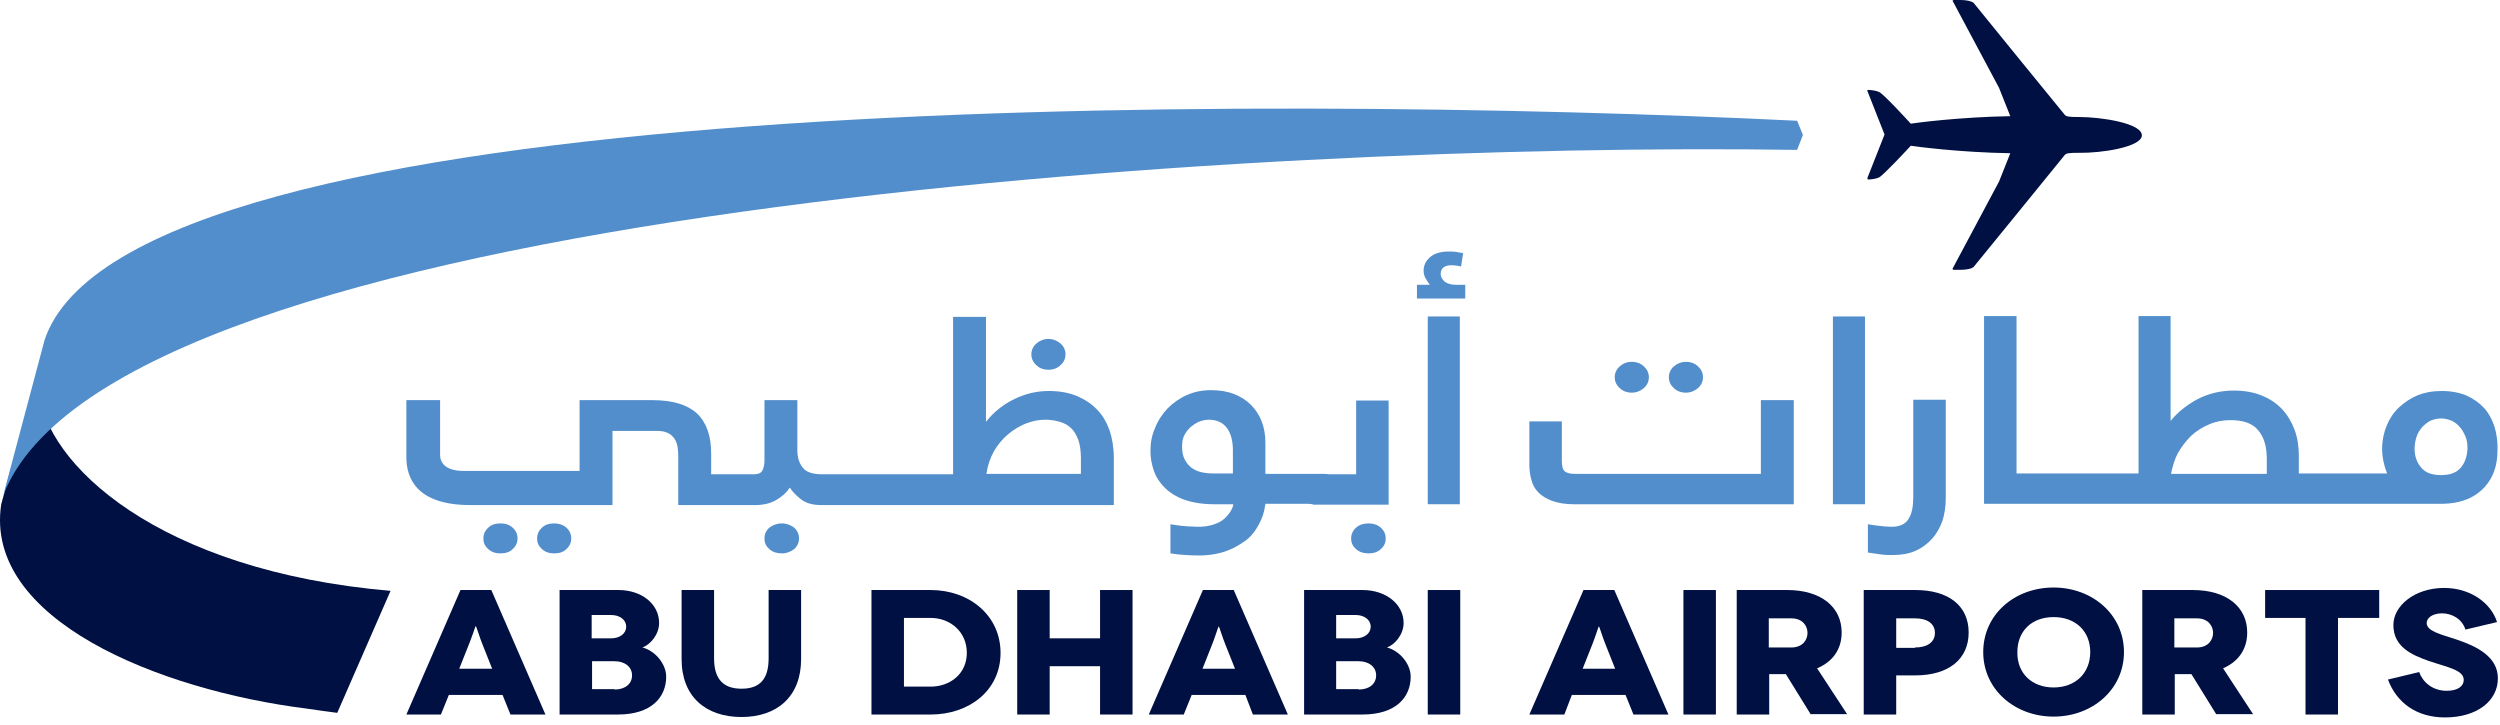 <svg xmlns="http://www.w3.org/2000/svg" width="238" height="69" viewBox="0 0 238 69" fill="none"><path d="M203.906 12.883C203.906 11.733 200.061 11.139 197.92 11.139C196.929 11.139 196.731 11.099 196.573 10.941C196.454 10.822 187.891 0.277 187.891 0.277C187.891 0.277 187.614 0 186.583 0C186.425 0 185.989 0 185.989 0C185.949 0 185.909 0.04 185.909 0.04C185.87 0.079 185.87 0.119 185.909 0.119L190.309 8.364C190.349 8.443 190.864 9.751 191.38 11.06C186.583 11.139 182.381 11.694 181.906 11.773C181.509 11.337 179.289 8.919 178.893 8.76C178.457 8.562 177.862 8.562 177.862 8.562C177.823 8.562 177.783 8.562 177.783 8.602C177.744 8.642 177.744 8.681 177.783 8.681C177.783 8.681 178.933 11.615 179.408 12.804C178.933 13.993 177.783 16.926 177.783 16.926C177.783 16.966 177.783 17.006 177.783 17.045C177.823 17.085 177.823 17.085 177.862 17.085C177.902 17.085 178.457 17.085 178.893 16.887C179.289 16.689 181.509 14.31 181.906 13.874C182.381 13.953 186.544 14.508 191.38 14.588C190.864 15.896 190.349 17.204 190.309 17.283L185.909 25.528C185.87 25.568 185.87 25.608 185.909 25.647C185.909 25.687 185.949 25.687 185.989 25.687C185.989 25.687 186.108 25.687 186.266 25.687H186.583C187.654 25.687 187.891 25.409 187.891 25.409C187.891 25.409 196.493 14.865 196.573 14.746C196.731 14.588 196.929 14.548 197.92 14.548C200.061 14.588 203.906 13.993 203.906 12.883Z" fill="#001042"></path><path d="M37.18 56.249C15.06 54.346 4.239 44.159 3.684 37.063C3.604 36.072 3.684 35.121 3.921 34.17L0.116 48.004C-1.549 58.945 15.021 65.684 29.252 67.467C30.282 67.626 31.234 67.745 32.106 67.864L37.18 56.249Z" fill="#001042"></path><path d="M3.922 34.17L4.041 33.734C4.001 33.893 3.961 34.051 3.922 34.17Z" fill="#001042"></path><path d="M0.314 47.132C0.314 47.132 0.195 47.529 0.314 47.132C10.898 19.86 119.988 13.478 171.084 14.27L171.639 12.843L171.084 11.496C119.79 8.998 12.167 8.443 4.239 32.386L0.314 47.132Z" fill="#528ECB"></path><path d="M47.843 66.159H42.729L41.976 68.023H38.686L43.839 56.17H46.773L51.926 68.023H48.596L47.843 66.159ZM46.852 63.662L45.94 61.363C45.663 60.689 45.346 59.619 45.306 59.619H45.266C45.266 59.619 44.91 60.689 44.632 61.363L43.72 63.662H46.852Z" fill="#001042"></path><path d="M58.863 56.17C61.162 56.17 62.747 57.558 62.747 59.302C62.747 60.412 61.915 61.363 61.162 61.641C62.391 61.958 63.421 63.226 63.421 64.415C63.421 66.397 61.994 68.023 58.823 68.023H53.273V56.17H58.863ZM58.189 60.768C59.021 60.768 59.616 60.293 59.616 59.658C59.616 59.024 59.021 58.549 58.189 58.549H56.326V60.768H58.189ZM58.506 65.644C59.537 65.644 60.171 65.089 60.171 64.296C60.171 63.464 59.457 62.949 58.506 62.949H56.365V65.605H58.506V65.644Z" fill="#001042"></path><path d="M76.265 56.17V62.75C76.265 66.318 73.966 68.26 70.596 68.26C67.187 68.26 64.888 66.318 64.888 62.75V56.17H67.98V62.671C67.98 64.693 68.892 65.565 70.596 65.565C72.301 65.565 73.173 64.693 73.173 62.671V56.17H76.265Z" fill="#001042"></path><path d="M88.593 56.17C92.279 56.17 95.252 58.588 95.252 62.156C95.252 65.723 92.279 68.023 88.593 68.023H82.964V56.17H88.593ZM88.593 65.367C90.416 65.367 92.041 64.177 92.041 62.156C92.041 60.134 90.456 58.826 88.593 58.826H86.056V65.367H88.593Z" fill="#001042"></path><path d="M107.818 56.17V68.023H104.726V63.424H99.93V68.023H96.838V56.17H99.93V60.768H104.726V56.17H107.818Z" fill="#001042"></path><path d="M118.561 66.159H113.447L112.694 68.023H109.364L114.517 56.17H117.451L122.604 68.023H119.274L118.561 66.159ZM117.57 63.662L116.658 61.363C116.381 60.689 116.063 59.619 116.024 59.619C115.984 59.619 115.667 60.689 115.39 61.363L114.478 63.662H117.57Z" fill="#001042"></path><path d="M129.7 56.17C131.999 56.17 133.624 57.558 133.624 59.302C133.624 60.412 132.792 61.363 132.039 61.641C133.267 61.958 134.298 63.226 134.298 64.415C134.298 66.397 132.871 68.023 129.7 68.023H124.15V56.17H129.7ZM129.066 60.768C129.898 60.768 130.493 60.293 130.493 59.658C130.493 59.024 129.898 58.549 129.066 58.549H127.202V60.768H129.066ZM129.343 65.644C130.374 65.644 131.008 65.089 131.008 64.296C131.008 63.464 130.294 62.949 129.343 62.949H127.202V65.605H129.343V65.644Z" fill="#001042"></path><path d="M139.015 56.17H135.923V68.023H139.015V56.17Z" fill="#001042"></path><path d="M154.752 66.159H149.639L148.925 68.023H145.595L150.749 56.17H153.682L158.835 68.023H155.505L154.752 66.159ZM153.761 63.662L152.85 61.363C152.572 60.689 152.255 59.619 152.215 59.619C152.176 59.619 151.859 60.689 151.581 61.363L150.669 63.662H153.761Z" fill="#001042"></path><path d="M163.354 56.17H160.262V68.023H163.354V56.17Z" fill="#001042"></path><path d="M172.392 68.023L170.014 64.177H168.428V68.023H165.336V56.17H170.133C173.383 56.17 175.326 57.795 175.326 60.214C175.326 61.799 174.493 62.988 172.987 63.623L175.841 67.983H172.392V68.023ZM168.388 61.641H170.529C171.639 61.641 172.075 60.887 172.075 60.253C172.075 59.619 171.639 58.866 170.529 58.866H168.388V61.641Z" fill="#001042"></path><path d="M182.342 56.17C185.513 56.17 187.416 57.676 187.416 60.214C187.416 62.75 185.513 64.296 182.342 64.296H180.519V68.023H177.427V56.17H182.342ZM182.302 61.641C183.492 61.641 184.205 61.125 184.205 60.253C184.205 59.381 183.492 58.866 182.302 58.866H180.519V61.68H182.302V61.641Z" fill="#001042"></path><path d="M195.502 55.932C199.189 55.932 202.202 58.509 202.202 62.077C202.202 65.644 199.189 68.221 195.502 68.221C191.816 68.221 188.803 65.644 188.803 62.077C188.803 58.509 191.776 55.932 195.502 55.932ZM195.502 65.446C197.603 65.446 198.991 64.059 198.991 62.077C198.991 60.095 197.603 58.747 195.502 58.747C193.401 58.747 192.054 60.095 192.054 62.077C192.014 64.059 193.401 65.446 195.502 65.446Z" fill="#001042"></path><path d="M211.002 68.023L208.623 64.177H207.038V68.023H203.946V56.17H208.742C211.993 56.17 213.935 57.795 213.935 60.214C213.935 61.799 213.103 62.988 211.636 63.623L214.49 67.983H211.002V68.023ZM206.998 61.641H209.139C210.249 61.641 210.685 60.887 210.685 60.253C210.685 59.619 210.249 58.866 209.139 58.866H206.998V61.641Z" fill="#001042"></path><path d="M226.501 56.17V58.826H222.577V68.023H219.485V58.826H215.64V56.17H226.501Z" fill="#001042"></path><path d="M234.707 59.936C234.389 58.905 233.398 58.39 232.487 58.39C231.575 58.39 231.02 58.826 231.02 59.302C231.02 60.094 232.328 60.372 233.874 60.887C235.777 61.522 237.798 62.513 237.798 64.574C237.798 66.754 235.777 68.3 232.764 68.3C230.069 68.3 228.166 66.913 227.333 64.693L230.307 63.979C230.624 64.891 231.535 65.763 232.923 65.763C234.033 65.763 234.548 65.287 234.548 64.732C234.548 63.781 233.042 63.543 231.179 62.909C229.633 62.354 227.849 61.601 227.849 59.5C227.849 57.676 229.87 55.972 232.685 55.972C235.143 55.972 237.125 57.359 237.719 59.222L234.707 59.936Z" fill="#001042"></path><path d="M47.645 49.828C47.169 49.828 46.772 49.947 46.495 50.224C46.178 50.502 46.019 50.858 46.019 51.255C46.019 51.691 46.178 52.008 46.495 52.285C46.812 52.563 47.169 52.682 47.645 52.682C48.12 52.682 48.517 52.563 48.794 52.285C49.111 52.008 49.27 51.651 49.27 51.255C49.27 50.858 49.111 50.502 48.794 50.224C48.477 49.947 48.12 49.828 47.645 49.828Z" fill="#528ECB"></path><path d="M52.758 49.828C52.282 49.828 51.886 49.947 51.608 50.224C51.291 50.502 51.133 50.858 51.133 51.255C51.133 51.691 51.291 52.008 51.608 52.285C51.926 52.563 52.282 52.682 52.758 52.682C53.234 52.682 53.63 52.563 53.908 52.285C54.225 52.008 54.383 51.651 54.383 51.255C54.383 50.858 54.225 50.502 53.908 50.224C53.59 49.947 53.194 49.828 52.758 49.828Z" fill="#528ECB"></path><path d="M74.441 49.828C73.966 49.828 73.569 49.986 73.252 50.224C72.935 50.502 72.776 50.858 72.776 51.255C72.776 51.691 72.935 52.008 73.252 52.285C73.569 52.563 73.966 52.682 74.441 52.682C74.877 52.682 75.274 52.523 75.591 52.285C75.908 52.008 76.067 51.651 76.067 51.255C76.067 50.858 75.908 50.502 75.591 50.224C75.274 49.986 74.877 49.828 74.441 49.828Z" fill="#528ECB"></path><path d="M99.811 35.2C100.287 35.2 100.683 35.042 100.961 34.764C101.278 34.487 101.436 34.13 101.436 33.734C101.436 33.337 101.278 32.981 100.961 32.703C100.643 32.426 100.247 32.267 99.811 32.267C99.375 32.267 98.979 32.426 98.662 32.703C98.344 32.981 98.186 33.337 98.186 33.734C98.186 34.13 98.344 34.487 98.662 34.764C98.979 35.081 99.375 35.2 99.811 35.2Z" fill="#528ECB"></path><path d="M102.903 45.11H93.905C94.024 44.318 94.261 43.604 94.618 42.97C94.975 42.336 95.451 41.781 95.966 41.344C96.481 40.908 97.076 40.552 97.671 40.314C98.305 40.076 98.899 39.957 99.494 39.957C100.009 39.957 100.485 40.036 100.881 40.155C101.317 40.274 101.674 40.472 101.952 40.75C102.269 41.027 102.467 41.424 102.665 41.9C102.824 42.375 102.903 42.97 102.903 43.644V45.11ZM105.638 40.988C105.361 40.235 105.004 39.561 104.449 39.006C103.934 38.451 103.26 38.015 102.507 37.698C101.754 37.38 100.842 37.222 99.851 37.222C98.741 37.222 97.671 37.46 96.6 37.975C95.53 38.49 94.618 39.204 93.865 40.155V30.166H90.734V45.15H78.287C77.375 45.15 76.741 44.952 76.424 44.516C76.067 44.08 75.908 43.525 75.908 42.851V38.094H72.777V43.842C72.777 44.238 72.697 44.555 72.578 44.793C72.46 45.031 72.182 45.15 71.786 45.15H67.822H67.703V43.208C67.703 41.503 67.267 40.235 66.355 39.362C65.443 38.53 64.056 38.094 62.113 38.094H55.176V44.833C55.176 44.833 44.315 44.833 44.117 44.833C43.324 44.833 41.897 44.635 41.897 43.287V38.094H38.686C38.686 38.094 38.686 40.552 38.686 43.525C38.686 45.467 39.598 48.083 44.791 48.083C48.239 48.083 58.308 48.083 58.308 48.083V41.027H62.748C62.748 41.027 63.382 41.027 63.858 41.384C64.095 41.582 64.294 41.82 64.412 42.177C64.531 42.534 64.571 42.97 64.571 43.525V48.083H71.904C72.658 48.083 73.332 47.925 73.886 47.608C74.442 47.291 74.877 46.894 75.195 46.419C75.433 46.815 75.829 47.211 76.305 47.568C76.78 47.925 77.415 48.083 78.207 48.083H106.035V43.564C106.035 42.573 105.876 41.741 105.638 40.988Z" fill="#528ECB"></path><path d="M120.464 48.004C120.305 48.955 120.186 49.273 119.829 49.946C119.473 50.62 118.997 51.215 118.363 51.611C117.728 52.047 116.381 52.919 114.002 52.88C113.566 52.88 112.337 52.84 111.426 52.681V49.907C112.179 50.026 112.575 50.105 113.923 50.145C115.033 50.184 115.826 49.867 116.222 49.629C116.698 49.352 117.372 48.559 117.411 48.004H115.588C114.478 48.004 113.527 47.845 112.734 47.568C111.981 47.291 111.346 46.894 110.871 46.418C110.395 45.943 110.038 45.388 109.84 44.793C109.642 44.199 109.523 43.604 109.523 42.97C109.523 42.177 109.642 41.463 109.959 40.75C110.236 40.036 110.633 39.442 111.148 38.887C111.664 38.371 112.258 37.935 112.972 37.618C113.685 37.301 114.438 37.143 115.271 37.143C116.103 37.143 116.817 37.261 117.451 37.499C118.085 37.737 118.64 38.094 119.076 38.53C119.512 38.966 119.869 39.481 120.107 40.116C120.345 40.71 120.464 41.384 120.464 42.137V45.11H126.053C126.33 45.11 126.529 45.19 126.647 45.309C126.766 45.427 126.806 45.586 126.806 45.784V47.291C126.806 47.409 126.766 47.568 126.647 47.727C126.529 47.885 126.33 47.964 126.053 47.964H120.464V48.004ZM117.372 45.11V42.89C117.372 41.939 117.173 41.225 116.777 40.71C116.381 40.195 115.786 39.957 115.073 39.957C114.755 39.957 114.438 40.036 114.121 40.155C113.844 40.274 113.566 40.472 113.328 40.671C113.091 40.908 112.892 41.146 112.734 41.463C112.575 41.781 112.536 42.137 112.536 42.534C112.536 43.009 112.615 43.406 112.773 43.723C112.932 44.04 113.17 44.318 113.408 44.516C113.685 44.714 114.002 44.872 114.359 44.952C114.716 45.031 115.073 45.071 115.469 45.071H117.372V45.11Z" fill="#528ECB"></path><path d="M124.983 48.004C124.745 48.004 124.547 47.925 124.428 47.806C124.309 47.687 124.269 47.529 124.269 47.37V45.903C124.269 45.705 124.309 45.547 124.428 45.388C124.547 45.229 124.705 45.15 124.943 45.15H129.105V38.134H132.197V48.044H124.983V48.004ZM128.629 51.255C128.629 50.858 128.788 50.502 129.105 50.224C129.422 49.947 129.819 49.828 130.294 49.828C130.73 49.828 131.127 49.947 131.444 50.224C131.761 50.502 131.92 50.858 131.92 51.255C131.92 51.691 131.761 52.008 131.444 52.285C131.127 52.563 130.77 52.682 130.294 52.682C129.819 52.682 129.422 52.563 129.105 52.285C128.788 52.008 128.629 51.691 128.629 51.255Z" fill="#528ECB"></path><path d="M138.975 30.127H135.923V48.004H138.975V30.127Z" fill="#528ECB"></path><path d="M149.797 48.004C149.005 48.004 148.331 47.885 147.776 47.687C147.221 47.489 146.785 47.211 146.468 46.894C146.15 46.577 145.913 46.181 145.794 45.705C145.675 45.269 145.595 44.793 145.595 44.318V40.116H148.687V43.842C148.687 44.357 148.767 44.714 148.965 44.873C149.163 45.031 149.48 45.111 149.956 45.111H167.635V38.094H170.767V48.004H149.797ZM153.722 35.914C153.722 35.518 153.88 35.161 154.197 34.883C154.514 34.606 154.871 34.447 155.347 34.447C155.823 34.447 156.219 34.606 156.497 34.883C156.814 35.161 156.972 35.518 156.972 35.914C156.972 36.31 156.814 36.667 156.497 36.945C156.179 37.222 155.783 37.381 155.347 37.381C154.871 37.381 154.475 37.222 154.197 36.945C153.88 36.667 153.722 36.31 153.722 35.914ZM158.875 35.914C158.875 35.518 159.033 35.161 159.351 34.883C159.668 34.606 160.064 34.447 160.5 34.447C160.976 34.447 161.372 34.606 161.65 34.883C161.967 35.161 162.125 35.518 162.125 35.914C162.125 36.31 161.967 36.667 161.65 36.945C161.333 37.222 160.936 37.381 160.5 37.381C160.024 37.381 159.628 37.222 159.351 36.945C159.033 36.667 158.875 36.31 158.875 35.914Z" fill="#528ECB"></path><path d="M177.545 30.127H174.493V48.004H177.545V30.127Z" fill="#528ECB"></path><path d="M185.236 47.489C185.236 48.242 185.117 48.956 184.919 49.59C184.681 50.224 184.364 50.819 183.928 51.294C183.492 51.77 182.976 52.167 182.342 52.444C181.708 52.722 180.994 52.84 180.162 52.84C179.805 52.84 179.488 52.84 179.21 52.801C178.933 52.761 178.1 52.642 177.823 52.603V49.907C177.823 49.907 179.091 50.145 180.162 50.145C180.955 50.145 181.51 49.788 181.747 49.312C182.025 48.837 182.144 48.163 182.144 47.251V38.055H185.236V47.489Z" fill="#528ECB"></path><path d="M234.27 44.516C233.874 44.991 233.24 45.229 232.407 45.229C231.496 45.229 230.861 44.991 230.465 44.476C230.068 44 229.87 43.406 229.87 42.732C229.87 42.296 229.95 41.899 230.068 41.543C230.187 41.186 230.386 40.908 230.623 40.631C230.861 40.393 231.099 40.195 231.416 40.036C231.733 39.917 232.05 39.838 232.407 39.838C232.724 39.838 233.041 39.917 233.359 40.036C233.636 40.155 233.914 40.353 234.151 40.631C234.389 40.869 234.548 41.186 234.706 41.543C234.865 41.899 234.905 42.296 234.905 42.732C234.865 43.445 234.667 44.04 234.27 44.516ZM208.583 41.503C209.099 41.027 209.654 40.671 210.328 40.393C210.962 40.116 211.636 39.997 212.349 39.997C213.578 39.997 214.45 40.314 214.966 40.948C215.521 41.582 215.798 42.494 215.798 43.683C215.798 44 215.798 44.595 215.798 45.11H206.681C206.8 44.476 207.038 43.683 207.315 43.168C207.672 42.534 208.108 41.979 208.583 41.503ZM237.481 40.631C237.243 39.917 236.926 39.323 236.49 38.847C236.054 38.371 235.499 37.975 234.825 37.658C234.151 37.38 233.359 37.222 232.447 37.222C231.614 37.222 230.901 37.341 230.187 37.618C229.513 37.896 228.919 38.292 228.404 38.768C227.888 39.244 227.492 39.838 227.214 40.512C226.937 41.186 226.778 41.939 226.778 42.732C226.778 43.564 226.977 44.397 227.254 45.071H218.85C218.85 44.357 218.85 43.842 218.85 43.445C218.85 42.534 218.731 41.701 218.454 40.948C218.176 40.195 217.78 39.521 217.265 38.966C216.749 38.411 216.115 37.975 215.322 37.658C214.569 37.341 213.657 37.182 212.666 37.182C211.398 37.182 210.248 37.46 209.178 38.015C208.147 38.57 207.275 39.283 206.641 40.076V30.087H203.589V45.071H191.974V30.087H188.882V47.964H232.209C232.249 47.964 232.288 47.964 232.368 47.964C233.359 47.964 234.151 47.806 234.865 47.528C235.539 47.251 236.094 46.855 236.53 46.379C236.966 45.903 237.283 45.348 237.481 44.754C237.679 44.159 237.759 43.525 237.759 42.851C237.798 42.098 237.679 41.305 237.481 40.631Z" fill="#528ECB"></path><path d="M139.094 25.37C138.777 25.29 138.46 25.251 138.103 25.251C137.826 25.251 137.628 25.33 137.43 25.449C137.231 25.608 137.152 25.806 137.152 26.083C137.152 26.321 137.271 26.559 137.509 26.797C137.747 26.995 138.143 27.114 138.658 27.114H139.491V28.422H134.893V27.114H136.121C135.963 26.916 135.844 26.717 135.725 26.519C135.606 26.321 135.527 26.044 135.527 25.766C135.527 25.29 135.725 24.854 136.121 24.498C136.518 24.141 137.112 23.943 137.945 23.943C138.143 23.943 138.381 23.943 138.619 23.982C138.857 24.022 139.094 24.062 139.293 24.101L139.094 25.37Z" fill="#528ECB"></path></svg>